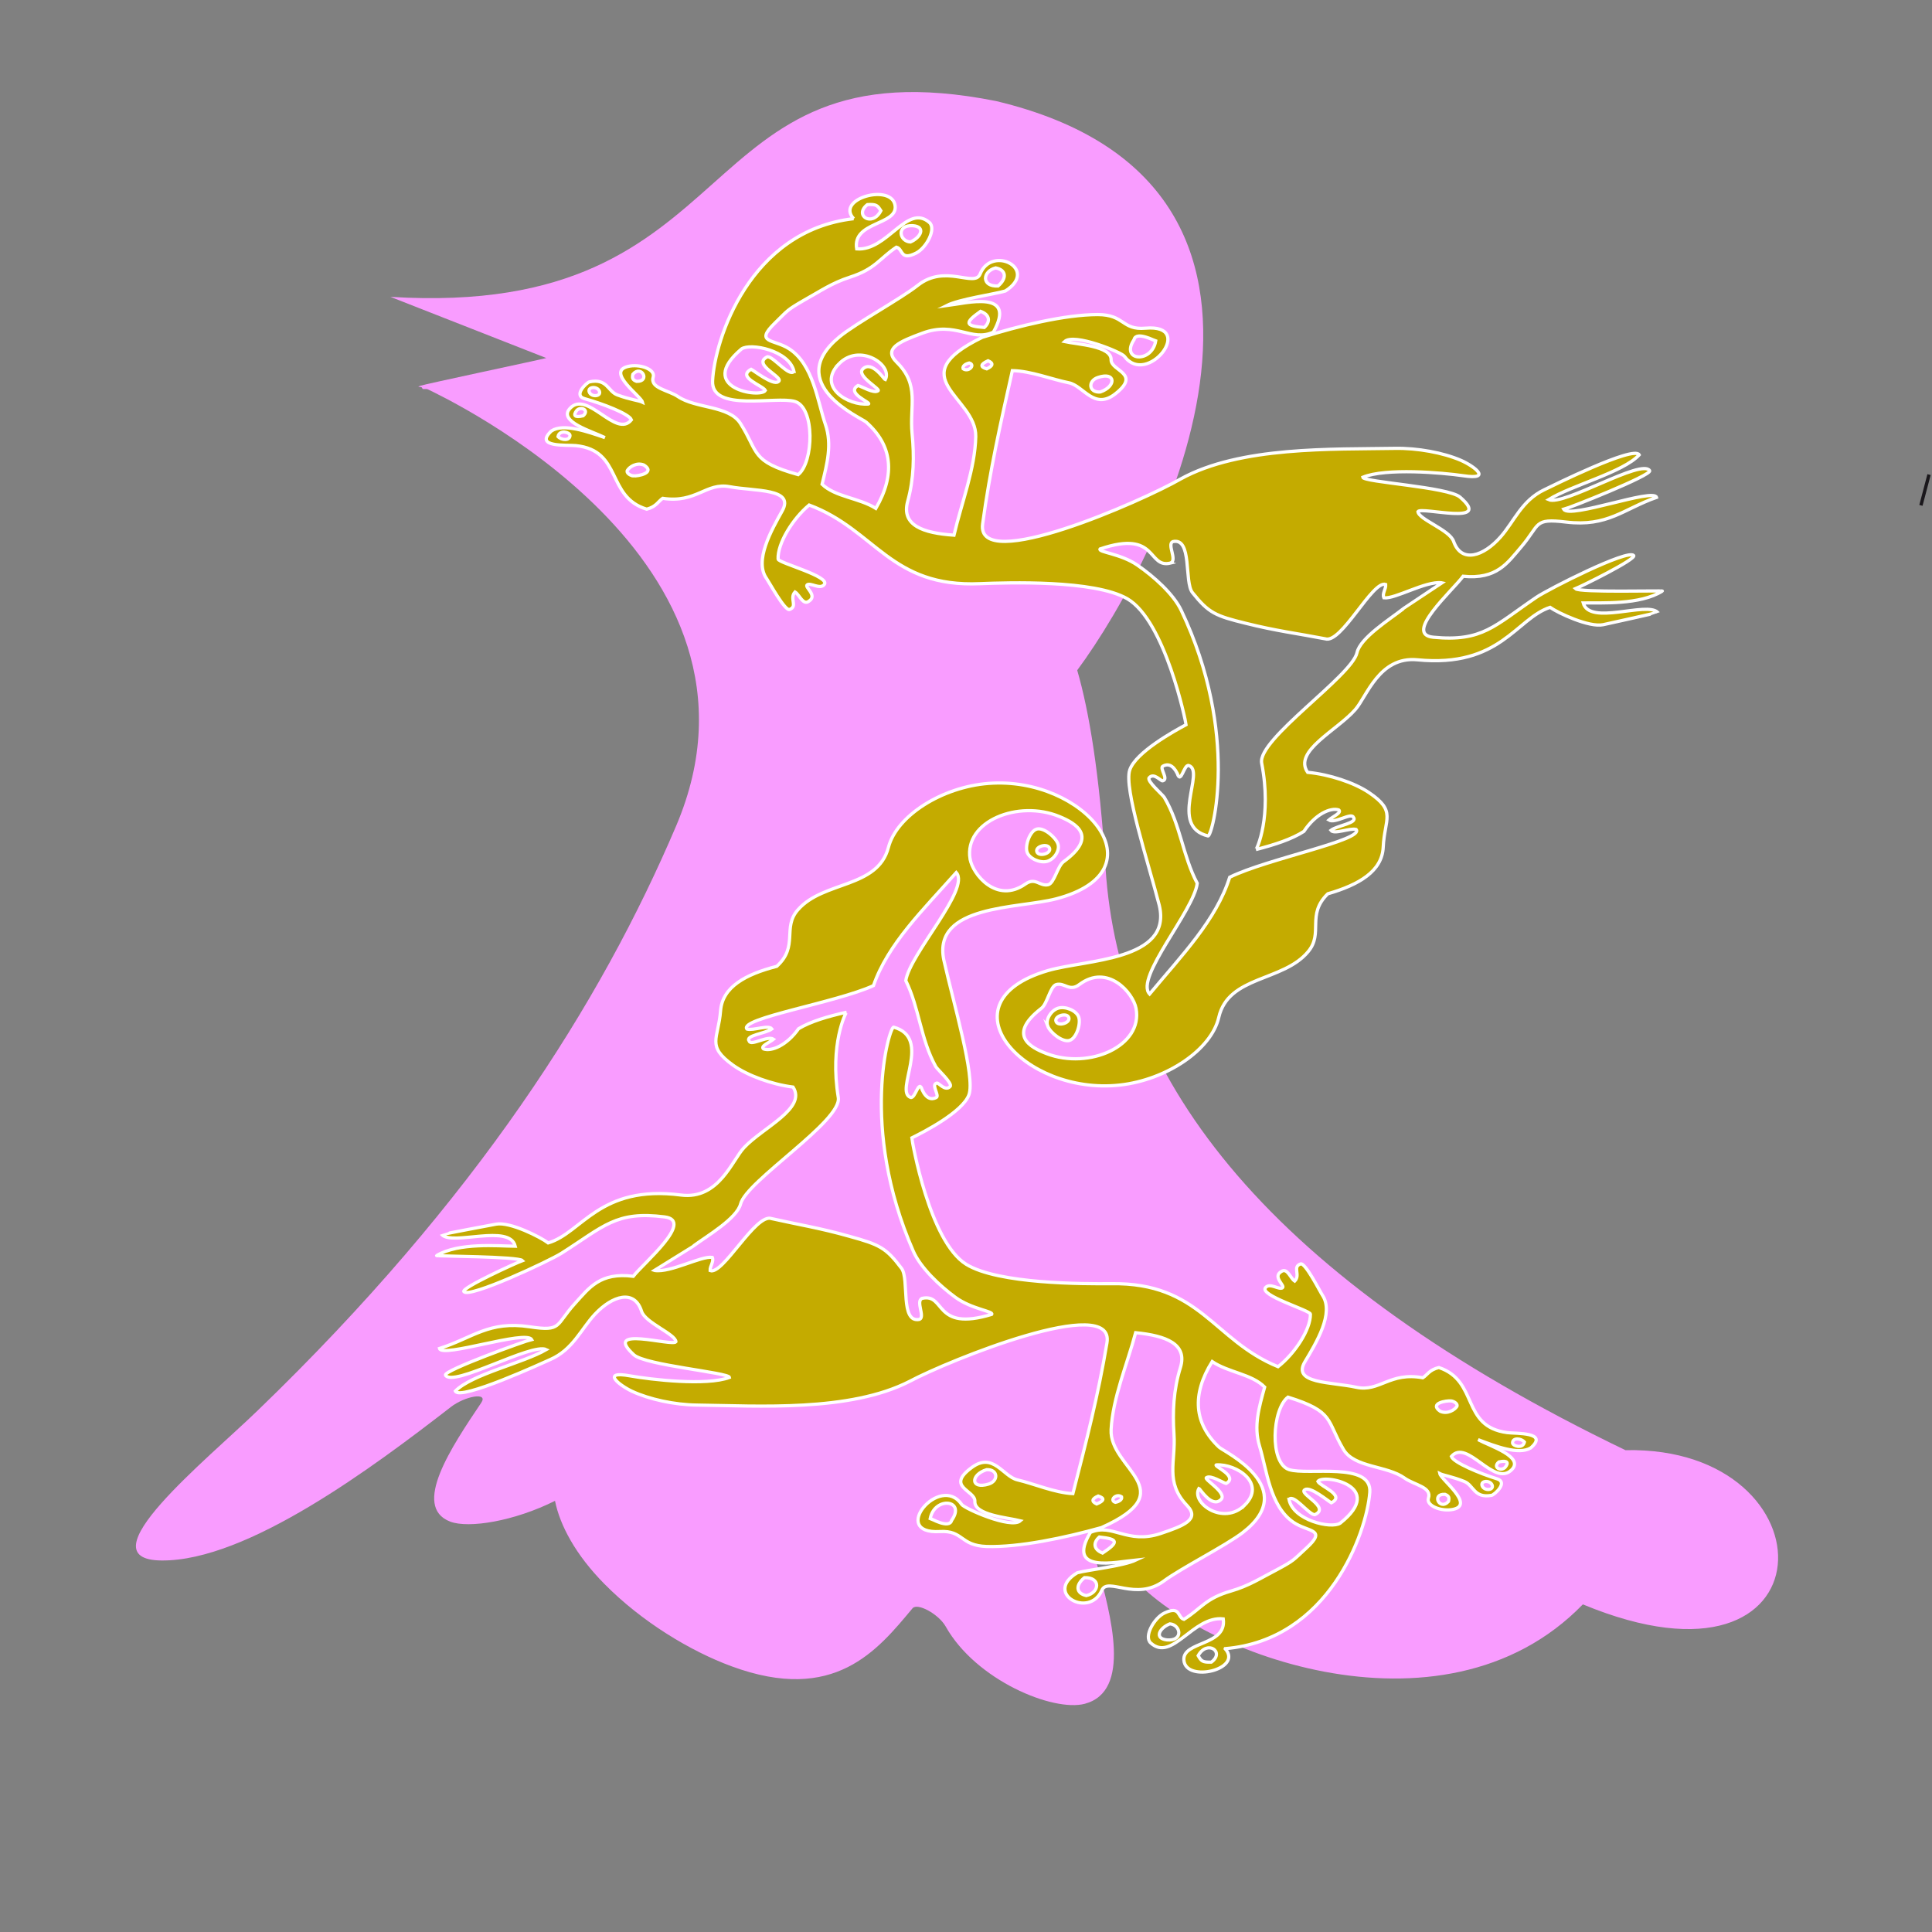 <svg xmlns="http://www.w3.org/2000/svg" id="Ebene_1" version="1.1" viewBox="0 0 600 600"><rect x="0" y="0" width="600" height="600" fill="#808080" stroke="none"/><defs><style> .st0 { stroke-width: 1.01px; } .st0, .st1 { fill: #c4ab00; stroke: #fff; } .st0, .st1, .st2 { stroke-miterlimit: 10; } .st2 { fill: none; stroke: #1a171b; stroke-width: 1.04px; } .st3 { fill: #f99cff; } </style></defs><path class="st3" d="M504.85,450.39c-110.4-53.21-157.28-114.14-161.52-180.92-1.85-29.29-5.11-48.63-8.79-61.32,27.19-36.73,83.86-150.83-25.22-176.77-97.1-19.29-75.15,67.84-188.08,60.81l48.41,19c-1.16.37-38.13,8.18-39.24,8.65l-.53.28c.37.06,1.01-.02,1.17.28.05.1.11.2.22.4.3.05.76,0,1.13.01.2,0,.39.06.57.15,4.91,2.42,112.19,52.71,77.03,135.49-23.4,55-61.93,115.96-129.9,181.52-15.85,15.36-54.48,46.45-29.92,46.65,26.62.25,65.85-29.09,89.83-47.66,4.31-3.35,11.71-4.75,9.46-1.35-9.25,13.74-21.69,32.29-9.68,36.93,5.8,2.22,20.03-.16,32.57-6.44,1.53,7.6,6.39,16.73,15.31,25.77,11.65,11.82,26.83,20.95,39.52,25.61,31.98,11.79,45.35-5.01,56.22-18.03,1.52-1.75,8.02,1.77,10.25,5.62,9.37,16.75,33.43,26.66,43.25,24.05,14.53-3.91,8.26-26.99,3.57-44.09-1.11-4.23,6.24-1.69,9.57,2.73,18.56,24.52,97.63,55.72,141.52,10.49,78.48,32.59,78.48-49.22,13.3-47.89Z"></path><g id="Ebene_11" data-name="Ebene_1"><line class="st2" x1="599.08" y1="147.39" x2="596.56" y2="156.95"></line></g><g><path class="st1" d="M380.52,512c32.16-2.72,43.89-35.96,44.88-48.5.78-9.71-19.29-5.21-25.1-7.11-6.13-2.06-5.23-18.8-.31-22.5,14.55,4.53,11.84,7.17,17.25,16.27,3.4,5.7,13.49,4.93,18.96,8.87,2.91,2.1,8.59,2.8,7.41,6.24-.79,2.32,4.03,4.29,7.75,3.46,6.64-1.49-3.84-9.23-4.22-11.09,1.01.53,3.8.9,7.65,2.46,2.91,1.19,2.97,5.28,8.44,4.29.83-.15,5.26-4.03,1.68-5.13-5.13-1.58-13.53-5.03-14.18-6.94,4.91-5.72,13.26,9.72,18.77,4.09,3.88-3.96-6.67-7.28-10.46-9.31,5.23,1.97,12.56,4.86,16.35,2.56,5.68-4.97-4.59-4.39-7.33-4.75-14.38-1.91-8.77-16.05-21.2-20.21-2.97.69-3.61,2.31-4.99,3.18-10.29-1.91-13.45,4.53-20.71,2.94-7.68-1.69-20.03-1.05-15.91-7.92,3.54-5.9,9.18-15.15,5.42-20.69-.62-.9-5.45-10.48-6.82-9.66-2.52.9.1,3.39-1.76,5.31-1.37-.88-2.31-4.31-4.21-2.95-2.78,1.67,1.3,4.36.42,5.01-.99.79-3.86-1.61-5.23-.1-2.33,2.42,13.88,7.12,13.89,8.29.08,4.83-4.93,12.33-10.05,16.33-20.23-8.25-24.09-26.2-51.86-25.78-8.43.06-35.03.14-44.99-6.02-11.45-7.11-16.84-38.41-16.89-39.26,3.72-1.85,15.77-8.01,17.74-13.39,2.02-5.53-4.8-28.49-7.8-41.86-3.56-17.22,23.08-15.91,34.87-18.99,33.35-8.74,8.67-38.14-20.96-35.85-14.53,1.12-28.57,10.07-31.11,19.86-3.36,12.81-20.14,10.33-28.07,19.35-5.01,5.58.29,11.32-6.61,17.6-9.72,2.49-16.88,6.42-17.45,13.79-.69,8.85-4.53,10.88,3.91,16.94,4.43,3.17,11.92,5.92,18.6,6.77,4.3,6.63-9.37,12.54-15.2,18.78-3.68,3.85-7.85,16.27-19.61,14.75-25.38-3.28-30.73,11.8-41.24,14.87-2.39-1.81-11.85-6.62-16.16-5.83-1.58.28-16.82,3.17-16.88,3.26,3.33,3.54,21.08-3.5,22.81,3.6-5.5-.06-17.45-1.22-24.42,2.9-.14.2,25.48.28,26.67,1.56-1.92.69-19.09,8.51-18.21,9.64,1.7,2.13,26.62-9.57,30.3-11.91,13.19-8.37,16.96-13.23,32.08-11.29,9.2,1.18-6.37,14.14-9.77,18.44-10.31-1.33-13.7,3.61-18.06,8.39-6.23,6.83-3.98,8.82-14.1,7.29-12.73-1.93-17.68,3.45-28.02,6.74.79,3,26.82-5.84,28.61-2.79-1.72.35-27.3,9.59-26.76,11.05,2.22,3.98,26.84-10.16,31.33-7.92-7.21,4.19-23.19,7.67-28.26,12.9,1.43,3.1,27.48-8.93,29.51-9.82,7.04-3.1,9.52-9.45,13.87-14.09,5.39-5.75,12.26-7.85,14.46-.9,1.09,3.57,10.56,7.06,10.67,9.49-1.16,1.54-23.14-5.25-13.08,4.03,3.55,3.26,29.51,5.51,29.71,7.03-7.16,2.7-24.42.67-30.9-.48-9.02-1.64-3.43,2.86.6,4.77,5.37,2.51,13.26,4.22,20.2,4.3,18.89.24,47.46,2.19,66.09-7.39,11.8-6.32,63.85-27.46,61.24-11.93-2.77,16.51-6.41,30.58-10.58,46.82-5.65-.27-12.12-3.09-17.22-4.27-4.49-1.05-7.51-8.75-14.17-3.85-8.33,6.12,1.14,7.03.95,10.54-.22,4.25,10.18,5.02,14.13,6.01-2.92,2.63-17.36-3.8-18.24-5.08-6.69-9.76-22.57,9.33-6.75,8.43,7.35-.42,6.18,4.36,14.51,4.64,10.08.3,24.24-2.68,35.67-5.88,25.76-11.54,2.37-18.24,2.99-30.43.51-9.89,4.95-20.14,7.62-30.09,9.47.94,16.15,3.49,13.91,10.81-2.17,7.01-2.46,13.89-2,20.69.59,8.68-2.89,14.89,4.05,22.17,4.1,4.29-.97,6.29-8.23,8.71-10.37,3.45-14.91-3.3-21.77-.36-7.67,12.83,7.82,9.21,14.18,8.57-4.09,1.92-14.63,3.01-18.25,3.96-10.65,6.35,3.72,14.36,7.61,5.45,1.84-4.23,10.58,3.55,19.28-2.9,5.34-3.96,19.23-10.98,24.5-15.04,18.04-13.89-5.86-25.09-7.34-26.48-7.81-7.33-8.58-16.31-2.17-26.61,5.04,3.4,12.33,3.87,16.3,7.93-1.73,6.25-3.5,12.12-1.58,18.35,2.23,7.25,3.15,18.61,10.51,23.63,4.59,3.12,10.61,1.98,4,8.03-4.21,3.85-3.58,3.72-9.3,6.79-5.02,2.59-8.48,4.91-14.16,6.56-7.93,2.29-9.21,5.45-14.54,8.77-2.08-.57-.98-4.36-6.02-1.99-3.24,1.53-6.51,7.32-4.32,9.3,6.68,6.09,13.16-8.49,22.55-7.46,1.17,8.47-12.74,6.83-12.23,12.85.65,7.1,18.47,2.79,12.84-3.56ZM448.77,464.08c1.31.51,1.34,1.11,1.07,2.21-2.71,3.01-5.43-2.48-1.07-2.21ZM463.41,461.24c.57,1.67-2.55,1.83-3.13.17s2.55-1.83,3.13-.17ZM467.42,455.71c-1.29,1.34-3.98-.01-1.91-1.7,2.67-.57,3.15.22,1.91,1.7ZM473.43,447.85c-.55,2.26-3.68,1.17-3.69.28-.02-1.73,2.67-1.5,3.69-.28ZM450.68,435.07c.94.11,2.21.99,1.74,1.75-.64,1.01-2.89,2.47-5.14,1.47-3.58-2.47,1.89-3.4,3.4-3.22ZM301.24,266.68c-1.81-11.63,14.97-18.4,27.79-13.09,5.13,2.1,12.11,6.16,1.26,14.03-1.86,1.36-2.86,6.59-4.73,7.13-2.71.62-3.96-2.44-7.13-.2-8.89,6.25-16.42-3.03-17.18-7.87ZM286.35,403.22c-2.03.9,1,5.68-.77,6.52-6.17,1.28-3.09-12.52-5.61-15.85-4.83-6.41-6.81-7.36-16.21-9.95-8.93-2.54-15.93-3.64-24.14-5.49-4.89-1.83-15.13,17.68-19.09,16.14-.07-1.49,1.25-2.72.68-4.1-3.4-.53-12.95,4.81-17.86,4.07-.04-.01-.07-.02-.1-.03,1.45-.9,12.09-7.6,12.12-7.6,4.29-3.14,13.49-8.53,14.63-13.04,1.8-7.14,31.53-25.76,30.34-33.04-2.72-16.59,2.34-26.45,2.58-26.5-5.84,1.31-11.12,2.85-14.91,5.12-3.7,5.24-8.44,7.15-10.9,6.28-1.07-.86,1.97-2.06,3.12-3.01-1.81-1.24-7.01,2.19-7.55.61-1.43-1.82,5.01-2.34,7.03-3.81-.98-1.39-5.82.62-7.75.04-2.59-3.3,27.73-8.19,39.3-13.49,4.53-13.01,15.35-23.43,25.72-35.11,4.51,5-14.42,25.23-15.68,33.56,4.21,8.55,4.57,18.12,9.31,26.7.48.85,5.32,5.24,4.47,6.17-1.51,1.66-3.52-1.17-4.13-1.05-1.95.39.93,3.91-.18,4.49-1.45.76-3.08.44-4.38-2.37-1.03-3.57-2.11,2.8-3.59,2.34-5.18-1.8,6.83-18.52-5.26-21.82-1.26-.36-10.83,30.92,6.1,69.58,2.23,5.09,8.06,10.64,13.06,14.31,5.01,3.68,12,4.34,11.28,5.3-18.17,5.53-14.19-6.63-21.63-4.97ZM306.39,456.42c3.55-.19,3.82,3.49.63,4.47-5.71,1.74-5.62-2.92-.63-4.47ZM288.9,471.53c1.42-6.92,11.19-5.77,6.63.64-.67,2.76-6.58-.63-6.63-.64ZM348.33,464.85c.23.87-.84,1.5-1.94,1.71-1.96-.58.24-2.92,1.94-1.71ZM340.57,467.07c-1.66-.78-1.5-1.61.49-2.47,2.08.66,1.91,1.48-.49,2.47ZM341.42,477.33c5.89.63,6.14,1.59.99,4.99-2.95-1.18-2.9-3.34-.99-4.99ZM337.36,495.53c-3.35-.75-3.33-3.38-.57-5.58,5.21-.11,4.69,4.67.57,5.58ZM386.53,467.45c-6.57,6.5-16.72-.72-14.2-5.21.4.12,3.94,6.15,6.81,3.5,2.27-2.09-5.8-6.56-4.39-6.89,1.32-.77,4.82,1.5,6.02,1.86,4-2.22-4.06-5.42-3.03-5.78,6.32-.37,15.63,5.75,8.79,12.53ZM400.32,465.66c1.46-1.79,6.06,4.67,7.98,4.75,5.2-2.3-5.44-6.64-3.01-7.8,1.64-1.05,7.12,3.51,8.15,4.1,4.6-2.32-3.37-5.05-4.17-6.64,1.5-2.43,21.57,1.34,6.94,12.97-2.76,1.83-14.64-.87-15.9-7.38ZM362.43,509.29c-4.07-.41-2.41-3.68.88-4.99,3.4.28,4.3,5.41-.88,4.99ZM372.1,514.18c2.81-5.07,8.41-1.15,4.09,2.01-2.78.08-3.11-.32-4.09-2.01Z"></path><path class="st1" d="M328.55,262.08c-.69-2.02-4.39-5.21-6.57-4.6s-3.7,5.13-3.01,7.15,4.04,3.47,6.22,2.87c2.18-.6,4.05-3.39,3.36-5.41ZM322,264.52c-.57-1.67,3.38-2.76,3.95-1.09s-3.38,2.76-3.95,1.09Z"></path></g><g><path class="st0" d="M265.11,67.91c-32.39,3.74-43.2,37.68-43.81,50.37-.48,9.83,19.65,4.66,25.57,6.4,6.25,1.89,5.87,18.83,1.01,22.72-14.84-4.13-12.18-6.87-17.93-15.89-3.61-5.65-13.77-4.55-19.42-8.36-3-2.03-8.76-2.56-7.67-6.07.73-2.37-4.2-4.2-7.94-3.25-6.66,1.71,4.16,9.2,4.61,11.07-1.03-.5-3.86-.79-7.8-2.25-2.98-1.11-3.17-5.24-8.65-4.07-.83.18-5.18,4.23-1.53,5.23,5.23,1.44,13.82,4.65,14.54,6.57-4.78,5.93-13.69-9.41-19.08-3.55-3.8,4.12,6.96,7.14,10.85,9.07-5.34-1.82-12.84-4.52-16.59-2.08-5.58,5.2,4.77,4.29,7.55,4.57,14.58,1.48,9.36,15.94,22.04,19.74,2.97-.79,3.57-2.44,4.94-3.37,10.45,1.61,13.44-5,20.82-3.61,7.8,1.47,20.26.43,16.31,7.5-3.39,6.07-8.8,15.59-4.83,21.06.65.89,5.83,10.42,7.18,9.54,2.52-.99-.21-3.42,1.62-5.41,1.41.85,2.47,4.28,4.34,2.85,2.76-1.77-1.45-4.36-.58-5.05.97-.83,3.95,1.51,5.28-.06,2.28-2.52-14.24-6.75-14.29-7.94-.23-4.88,4.59-12.61,9.64-16.8,20.68,7.7,25.14,25.71,53.17,24.42,8.51-.33,35.37-1.23,45.62,4.68,11.78,6.82,18.2,38.26,18.27,39.12-3.7,1.98-15.68,8.58-17.5,14.08-1.87,5.65,5.73,28.62,9.18,42.03,4.13,17.28-22.81,16.78-34.62,20.26-33.41,9.87-7.57,38.79,22.29,35.55,14.64-1.59,28.54-11.06,30.8-21.02,2.99-13.04,20.01-11.06,27.75-20.41,4.88-5.79-.64-11.42,6.12-17.98,9.74-2.82,16.85-7.01,17.2-14.47.42-8.96,4.23-11.12-4.47-16.99-4.57-3.06-12.22-5.6-19-6.26-4.55-6.56,9.07-12.95,14.76-19.44,3.6-4.01,7.42-16.67,19.35-15.5,25.73,2.52,30.66-12.87,41.18-16.29,2.47,1.75,12.17,6.31,16.5,5.38,1.58-.33,16.88-3.73,16.94-3.82-3.48-3.47-21.18,4.19-23.15-2.93,5.55-.11,17.65.69,24.57-3.69.14-.21-25.74.51-26.98-.74,1.91-.76,19.01-9.19,18.09-10.3-1.79-2.1-26.58,10.5-30.22,12.97-13.06,8.86-16.71,13.89-32.04,12.4-9.32-.9,5.99-14.47,9.29-18.93,10.45,1.03,13.72-4.07,17.97-9.03,6.08-7.09,3.74-9.03,14.01-7.8,12.92,1.55,17.75-4.03,28.08-7.67-.89-3-26.9,6.74-28.8,3.71,1.72-.41,27.27-10.54,26.68-11.99-2.36-3.95-26.79,11.09-31.39,8.98,7.15-4.46,23.17-8.47,28.13-13.9-1.54-3.08-27.47,9.87-29.49,10.84-7.01,3.35-9.32,9.84-13.57,14.66-5.26,5.98-12.13,8.31-14.58,1.36-1.21-3.57-10.88-6.8-11.07-9.25,1.12-1.59,23.53,4.58,13.08-4.48-3.68-3.18-29.97-4.64-30.22-6.17,7.15-2.95,24.64-1.43,31.21-.48,9.16,1.38,3.37-2.99-.75-4.79-5.5-2.37-13.52-3.85-20.53-3.71-19.08.35-48-.73-66.51,9.52-11.72,6.75-63.62,29.71-61.47,13.95,2.29-16.76,5.52-31.08,9.23-47.61,5.72.09,12.33,2.74,17.53,3.77,4.56.92,7.86,8.6,14.43,3.45,8.22-6.44-1.37-7.06-1.29-10.61.08-4.3-10.44-4.75-14.45-5.63,2.86-2.75,17.65,3.29,18.57,4.56,7.06,9.64,22.5-10.12,6.55-8.72-7.41.65-6.38-4.21-14.8-4.23-10.19.01-24.39,3.46-35.84,7.05-25.66,12.45-1.83,18.49-2.07,30.83-.21,10-4.38,20.49-6.76,30.63-9.6-.65-16.41-3.02-14.38-10.49,1.97-7.15,2.05-14.1,1.38-20.96-.87-8.75,2.46-15.13-4.78-22.26-4.27-4.21.78-6.38,8.04-9.05,10.37-3.8,15.16,2.86,21.99-.31,7.35-13.19-8.18-9.05-14.58-8.21,4.07-2.06,14.68-3.5,18.3-4.56,10.56-6.74-4.21-14.39-7.85-5.27-1.73,4.32-10.8-3.26-19.37,3.53-5.27,4.17-19.08,11.69-24.27,15.95-17.78,14.59,6.7,25.16,8.24,26.51,8.11,7.16,9.18,16.2,3.02,26.8-5.2-3.27-12.57-3.53-16.7-7.5,1.55-6.36,3.16-12.35,1.03-18.58-2.48-7.25-3.76-18.7-11.35-23.54-4.73-3-10.78-1.67-4.29-7.98,4.13-4.02,3.5-3.87,9.18-7.15,4.99-2.77,8.41-5.22,14.1-7.06,7.93-2.56,9.13-5.79,14.41-9.31,2.12.51,1.12,4.37,6.14,1.82,3.23-1.65,6.35-7.59,4.07-9.52-6.93-5.94-13.02,8.98-22.54,8.23-1.44-8.52,12.65-7.3,11.94-13.35-.87-7.15-18.74-2.24-12.86,3.99ZM197.69,118.43c-1.33-.47-1.39-1.08-1.15-2.2,2.64-3.12,5.56,2.34,1.15,2.2ZM183,121.75c-.63-1.67,2.52-1.93,3.15-.26s-2.52,1.93-3.15.26ZM179.12,127.46c1.26-1.39,4.02-.11,1.98,1.66-2.67.66-3.18-.12-1.98-1.66ZM173.29,135.58c.49-2.3,3.68-1.3,3.72-.4.08,1.74-2.65,1.59-3.72.4ZM196.66,147.78c-.95-.08-2.27-.93-1.81-1.71.61-1.04,2.85-2.58,5.14-1.64,3.69,2.38-1.8,3.49-3.33,3.36ZM352.81,313.17c2.19,11.69-14.54,19.04-27.66,14.08-5.25-1.96-12.42-5.84-1.71-14.13,1.83-1.43,2.68-6.74,4.56-7.35,2.72-.71,4.07,2.34,7.21-.02,8.78-6.59,16.68,2.55,17.6,7.41ZM363.6,174.83c2.02-.97-1.18-5.7.58-6.61,6.19-1.49,3.51,12.54,6.15,15.83,5.07,6.33,7.11,7.22,16.68,9.55,9.1,2.29,16.2,3.18,24.55,4.79,4.99,1.69,14.73-18.32,18.78-16.89.12,1.5-1.17,2.78-.56,4.16,3.45.43,12.93-5.26,17.91-4.67.04,0,.07.01.11.02-1.44.95-11.97,8.05-12,8.05-4.24,3.31-13.36,9.03-14.37,13.63-1.6,7.27-31.04,26.99-29.61,34.31,3.26,16.67-1.54,26.78-1.78,26.84,5.86-1.51,11.14-3.22,14.89-5.64,3.57-5.4,8.3-7.48,10.81-6.68,1.11.84-1.93,2.14-3.05,3.14,1.87,1.19,7.01-2.43,7.61-.85,1.5,1.8-4.99,2.52-6.98,4.06,1.03,1.37,5.85-.81,7.83-.28,2.72,3.25-27.74,9.14-39.26,14.85-4.17,13.27-14.77,24.13-24.87,36.26-4.71-4.91,13.78-25.93,14.79-34.38-4.52-8.51-5.18-18.16-10.23-26.68-.51-.84-5.54-5.13-4.7-6.09,1.48-1.72,3.59,1.08,4.2.94,1.96-.45-1.06-3.91.04-4.54,1.44-.82,3.09-.54,4.49,2.26,1.15,3.58,2.04-2.89,3.56-2.47,5.29,1.66-6.32,18.91,5.99,21.87,1.28.32,9.98-31.56-8.33-70.07-2.41-5.07-8.47-10.49-13.64-14.05-5.17-3.56-12.25-4.01-11.56-5,18.18-6.15,14.54,6.25,21.99,4.35ZM341.71,121.73c-3.58.3-3.97-3.4-.78-4.49,5.71-1.94,5.77,2.78.78,4.49ZM358.9,105.93c-1.22,7.03-11.12,6.17-6.71-.44.59-2.81,6.66.43,6.71.44ZM299.1,114.52c-.26-.87.8-1.54,1.91-1.79,2,.53-.15,2.96-1.91,1.79ZM306.86,112.04c1.7.74,1.57,1.57-.41,2.51-2.12-.6-1.98-1.44.41-2.51ZM305.68,101.7c-5.97-.45-6.25-1.41-1.16-5.01,3.02,1.1,3.03,3.29,1.16,5.01ZM309.21,83.2c3.41.65,3.46,3.31.75,5.61-5.26.27-4.88-4.57-.75-5.61ZM260.44,113.09c6.43-6.77,16.91.2,14.5,4.82-.41-.11-4.17-6.09-6.98-3.32-2.23,2.19,6.06,6.45,4.64,6.82-1.31.82-4.92-1.37-6.14-1.69-3.97,2.37,4.27,5.35,3.24,5.75-6.37.57-15.96-5.32-9.26-12.38ZM246.57,115.33c-1.42,1.85-6.26-4.53-8.21-4.55-5.18,2.48,5.7,6.54,3.28,7.79-1.63,1.12-7.3-3.32-8.36-3.89-4.58,2.49,3.56,5,4.41,6.57-1.44,2.5-21.82-.68-7.41-12.88,2.73-1.93,14.81.42,16.29,6.96ZM283.47,70.09c4.12.29,2.55,3.64-.73,5.06-3.44-.18-4.51-5.33.73-5.06ZM273.56,65.45c-2.68,5.21-8.46,1.42-4.19-1.9,2.8-.17,3.15.23,4.19,1.9Z"></path><path class="st0" d="M325.38,318.66c.76,2.02,4.59,5.12,6.78,4.45s3.58-5.29,2.82-7.31-4.19-3.38-6.37-2.7c-2.19.68-3.99,3.55-3.22,5.57ZM331.92,315.99c.63,1.67-3.33,2.9-3.96,1.23s3.33-2.89,3.96-1.23Z"></path></g></svg>